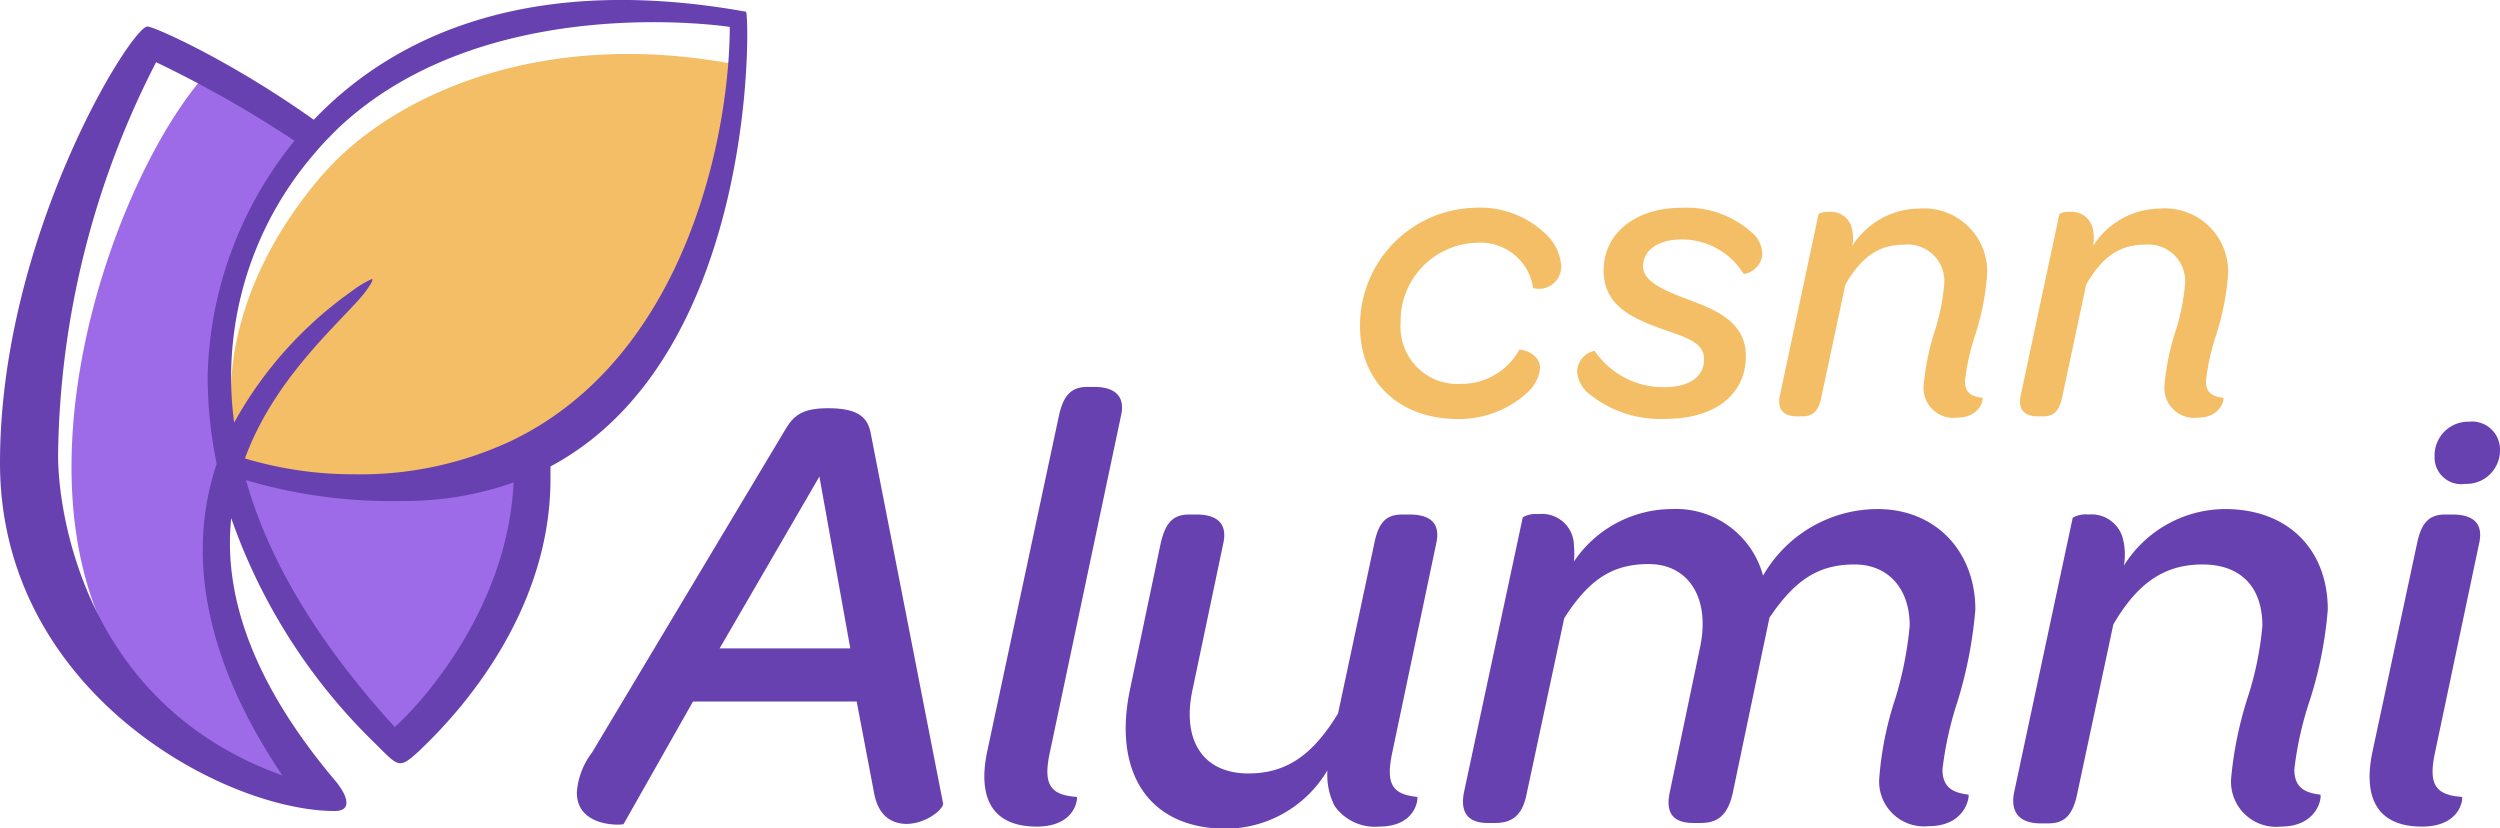 <svg xmlns="http://www.w3.org/2000/svg" viewBox="0 0 187.7 62.2"><defs><style>.a{fill:#6741af;}.b{fill:#f4be66;}.c{fill:#9e6be8;}</style></defs><path class="a" d="M112.88,93.18l-1.28-6.73H99.31l-5.21,9.2c-.1.09-3.51.28-3.51-2.37a5.58,5.58,0,0,1,1.14-3l14.56-24.33c.61-1,1.28-1.52,3.17-1.52,2.28,0,2.94.71,3.18,1.81l5.45,27.88c0,.43-1.28,1.52-2.79,1.52C114.06,95.6,113.16,94.89,112.88,93.18Zm-1.76-10.72-2.32-12.9-7.49,12.9Zm10.29,7.69,5.36-25.09c.34-1.66,1-2.23,2.14-2.23h.52c1.33,0,2.42.52,2,2.23l-5.31,25.13c-.52,2.38-.1,3.28,2,3.42.09,0,0,2.23-3,2.23C121.75,95.84,120.66,93.66,121.41,90.15Zm10.72-4.65,2.28-10.86c.38-1.71,1-2.23,2.18-2.23h.52c1.28,0,2.42.47,2,2.23l-2.27,10.81c-.86,3.79.66,6.4,4.17,6.4,2.94,0,4.88-1.47,6.73-4.5l2.71-12.71c.33-1.71.95-2.23,2.13-2.23h.52c1.33,0,2.42.47,2,2.23l-3.27,15.55c-.52,2.38-.09,3.23,1.85,3.42.09,0,0,2.23-2.85,2.23a3.69,3.69,0,0,1-3.36-1.57,5.24,5.24,0,0,1-.53-2.65A8.91,8.91,0,0,1,139.34,96C133.46,96,130.81,91.71,132.13,85.5Zm56.25,6.64a24.86,24.86,0,0,1,1.19-5.88,27.26,27.26,0,0,0,1.09-5.5c0-2.9-1.71-4.6-4.13-4.6-2.75,0-4.5,1.18-6.4,4l-2.75,13.13c-.38,1.76-1.19,2.28-2.42,2.28h-.52c-1.24,0-2.18-.47-1.8-2.28l2.27-10.86c.81-3.74-.85-6.3-3.84-6.3-2.75,0-4.51,1.18-6.35,4.07l-2.8,13.09c-.33,1.81-1.19,2.28-2.42,2.28H159c-1.24,0-2.14-.52-1.81-2.28l4.42-20.67a1.94,1.94,0,0,1,1.18-.24,2.39,2.39,0,0,1,2.66,2.37,5.89,5.89,0,0,1,0,1.19A8.91,8.91,0,0,1,172.78,72,6.77,6.77,0,0,1,179.65,77,9.94,9.94,0,0,1,188.24,72c4.41,0,7.35,3.22,7.35,7.54a32.46,32.46,0,0,1-1.33,6.88,26.09,26.09,0,0,0-1.14,5.12c0,1.28.67,1.75,1.95,1.9.09,0-.1,2.37-3,2.37A3.37,3.37,0,0,1,188.38,92.14Zm30.16,3.7a3.39,3.39,0,0,1-3.74-3.7A28.23,28.23,0,0,1,216,86.26a24.26,24.26,0,0,0,1.14-5.5c0-2.9-1.61-4.6-4.5-4.6s-4.89,1.42-6.69,4.5l-2.7,12.66c-.34,1.71-1,2.28-2.19,2.28h-.57c-1.23,0-2.32-.52-2-2.28l4.41-20.67a2,2,0,0,1,1.19-.24,2.43,2.43,0,0,1,2.56,1.75,4.81,4.81,0,0,1,.09,2.09A9,9,0,0,1,214.32,72c4.89,0,7.73,3.18,7.73,7.54a30,30,0,0,1-1.37,6.88,25.35,25.35,0,0,0-1.14,5.12c0,1.28.66,1.75,1.94,1.9C221.63,93.47,221.39,95.84,218.54,95.84Zm6.88-5.69,3.32-15.51c.33-1.66.95-2.23,2.13-2.23h.53c1.32,0,2.42.47,2,2.23l-3.28,15.55c-.52,2.38-.09,3.28,2,3.42.1,0,0,2.23-3,2.23C225.75,95.84,224.66,93.66,225.42,90.15Zm4.65-22.09a2.53,2.53,0,0,1,2.58-2.62,2.1,2.1,0,0,1,2.33,2.1,2.52,2.52,0,0,1-2.61,2.57A2,2,0,0,1,230.07,68.06Z" transform="translate(-47.28 -33.78)"/><path class="b" d="M149.39,58.26A8.84,8.84,0,0,1,158,49.38a7.1,7.1,0,0,1,5.27,1.91,3.65,3.65,0,0,1,1.23,2.51,1.68,1.68,0,0,1-2.11,1.61,4,4,0,0,0-4.3-3.4,5.87,5.87,0,0,0-5.65,6A4.28,4.28,0,0,0,157,62.6a4.94,4.94,0,0,0,4.34-2.55c.06-.09,1.57.19,1.57,1.39a2.9,2.9,0,0,1-1,1.85,7.57,7.57,0,0,1-5.18,1.95C152.56,65.24,149.39,62.66,149.39,58.26Zm17.09,5a2.38,2.38,0,0,1-.79-1.57A1.64,1.64,0,0,1,167,60.12a6.26,6.26,0,0,0,5.22,2.73c1.94,0,3-.82,3-2.07s-1.16-1.61-3.08-2.27c-2.13-.78-4.46-1.69-4.46-4.42s2.3-4.71,5.88-4.71a7.34,7.34,0,0,1,5.24,1.85,2.15,2.15,0,0,1,.79,1.57c0,1.19-1.32,1.66-1.42,1.51a5.43,5.43,0,0,0-4.64-2.55c-1.92,0-2.89.94-2.89,2s1.25,1.7,3.23,2.45c2.23.82,4.49,1.73,4.49,4.3,0,2.83-2.23,4.72-6.06,4.72A8.46,8.46,0,0,1,166.48,63.26Zm27.71,1.88a2.24,2.24,0,0,1-2.48-2.45,18.44,18.44,0,0,1,.78-3.89,16.27,16.27,0,0,0,.76-3.65,2.75,2.75,0,0,0-3-3c-1.94,0-3.23.94-4.42,3l-1.79,8.39c-.22,1.13-.66,1.5-1.45,1.5h-.38c-.81,0-1.53-.34-1.31-1.5l2.92-13.7a1.37,1.37,0,0,1,.78-.15,1.61,1.61,0,0,1,1.7,1.16,3.35,3.35,0,0,1,.06,1.38,6,6,0,0,1,5-2.79,4.74,4.74,0,0,1,5.11,5,19.44,19.44,0,0,1-.91,4.55,17.08,17.08,0,0,0-.75,3.39c0,.85.44,1.17,1.29,1.26C196.23,63.57,196.07,65.14,194.19,65.14Zm18.08,0a2.24,2.24,0,0,1-2.48-2.45,18.44,18.44,0,0,1,.78-3.89,16.27,16.27,0,0,0,.76-3.65,2.75,2.75,0,0,0-3-3c-1.94,0-3.23.94-4.42,3l-1.79,8.39c-.22,1.13-.66,1.5-1.45,1.5h-.38c-.81,0-1.53-.34-1.31-1.5l2.92-13.7a1.37,1.37,0,0,1,.78-.15,1.61,1.61,0,0,1,1.7,1.16,3.35,3.35,0,0,1,.06,1.38,6,6,0,0,1,5-2.79,4.74,4.74,0,0,1,5.12,5,19.44,19.44,0,0,1-.91,4.55,17.08,17.08,0,0,0-.75,3.39c0,.85.44,1.17,1.29,1.26C214.31,63.57,214.15,65.14,212.27,65.14Z" transform="translate(-47.28 -33.78)"/><path class="b" d="M102.42,38.53l-.19,0h-.18c-14.36-2.59-25.41,2.44-30.56,8.38-5.83,6.72-7.69,14.23-6.55,19.58l.36-.69a28.58,28.58,0,0,1,7.87-9.07l-.48.5C70.41,59.58,67,63.18,65.2,68l-.18.49.5.16a29.16,29.16,0,0,0,8.39,1.21A27.3,27.3,0,0,0,86,67.28a24.33,24.33,0,0,0,2.47-1.39c10-6.41,13.38-19.15,14-27.36Z" transform="translate(-47.28 -33.78)"/><path class="c" d="M77.28,88.72l-.37.34-.34-.37C70.82,82.38,67,76.07,65.27,69.93L65,69l.9.3a37.91,37.91,0,0,0,11.62,1.53,23.8,23.8,0,0,0,8.14-1.34l.7-.25,0,.75C85.94,78.61,80.45,85.82,77.28,88.72Zm-9,3.71,1.45.52-.87-1.27C65.06,86,61.1,77.48,64,68.76l0-.13,0-.13a31.74,31.74,0,0,1-.67-6.5,28.31,28.31,0,0,1,6.45-17.33l.34-.43-.45-.3a80.81,80.81,0,0,0-7.21-4.28C55.23,48.16,47,72.49,58,85.6A24.94,24.94,0,0,0,68.31,92.43Z" transform="translate(-47.28 -33.78)"/><path class="a" d="M103.29,34.66c-15.86-2.85-26.2,1.56-32.45,8.11-6.31-4.48-12-7-12.49-7-1.22,0-11.07,15.8-11.07,32.76,0,17.22,16.84,26.14,25.13,26.14,1.47,0,.82-1.34.06-2.25C65.85,84.59,64.08,78,64.64,72.68a43.53,43.53,0,0,0,10.89,17c1.7,1.7,1.72,1.84,3.21.49,1-1,9.87-9,9.87-20.44,0-.31,0-.62,0-.93C104.27,60.44,103.56,34.71,103.29,34.66ZM68.48,92c-15.05-5.4-16.84-20.06-16.84-24A66.08,66.08,0,0,1,59,38.45a86,86,0,0,1,10.39,5.9A29,29,0,0,0,62.87,62a32.59,32.59,0,0,0,.68,6.6C60.87,76.6,63.63,84.82,68.48,92Zm8.46-3.61c-6.22-6.82-9.62-13-11.19-18.56a38.33,38.33,0,0,0,11.78,1.56A24.16,24.16,0,0,0,85.84,70C85.42,79,79.51,86,76.94,88.35ZM88.19,65.47a23.6,23.6,0,0,1-2.42,1.36,26.63,26.63,0,0,1-11.86,2.56,28.34,28.34,0,0,1-8.24-1.19c2.09-5.72,6.54-9.65,8.62-12,.69-.78,1.14-1.55.88-1.46a8.46,8.46,0,0,0-1.52.93,29.62,29.62,0,0,0-8.79,9.84,25.68,25.68,0,0,1,6-20.17,20.2,20.2,0,0,1,1.42-1.54c.24-.25.48-.48.7-.68C84.09,33,102.07,35.8,102.07,35.8,102.07,43.05,99.35,58.28,88.19,65.47Z" transform="translate(-47.28 -33.78)"/></svg>
